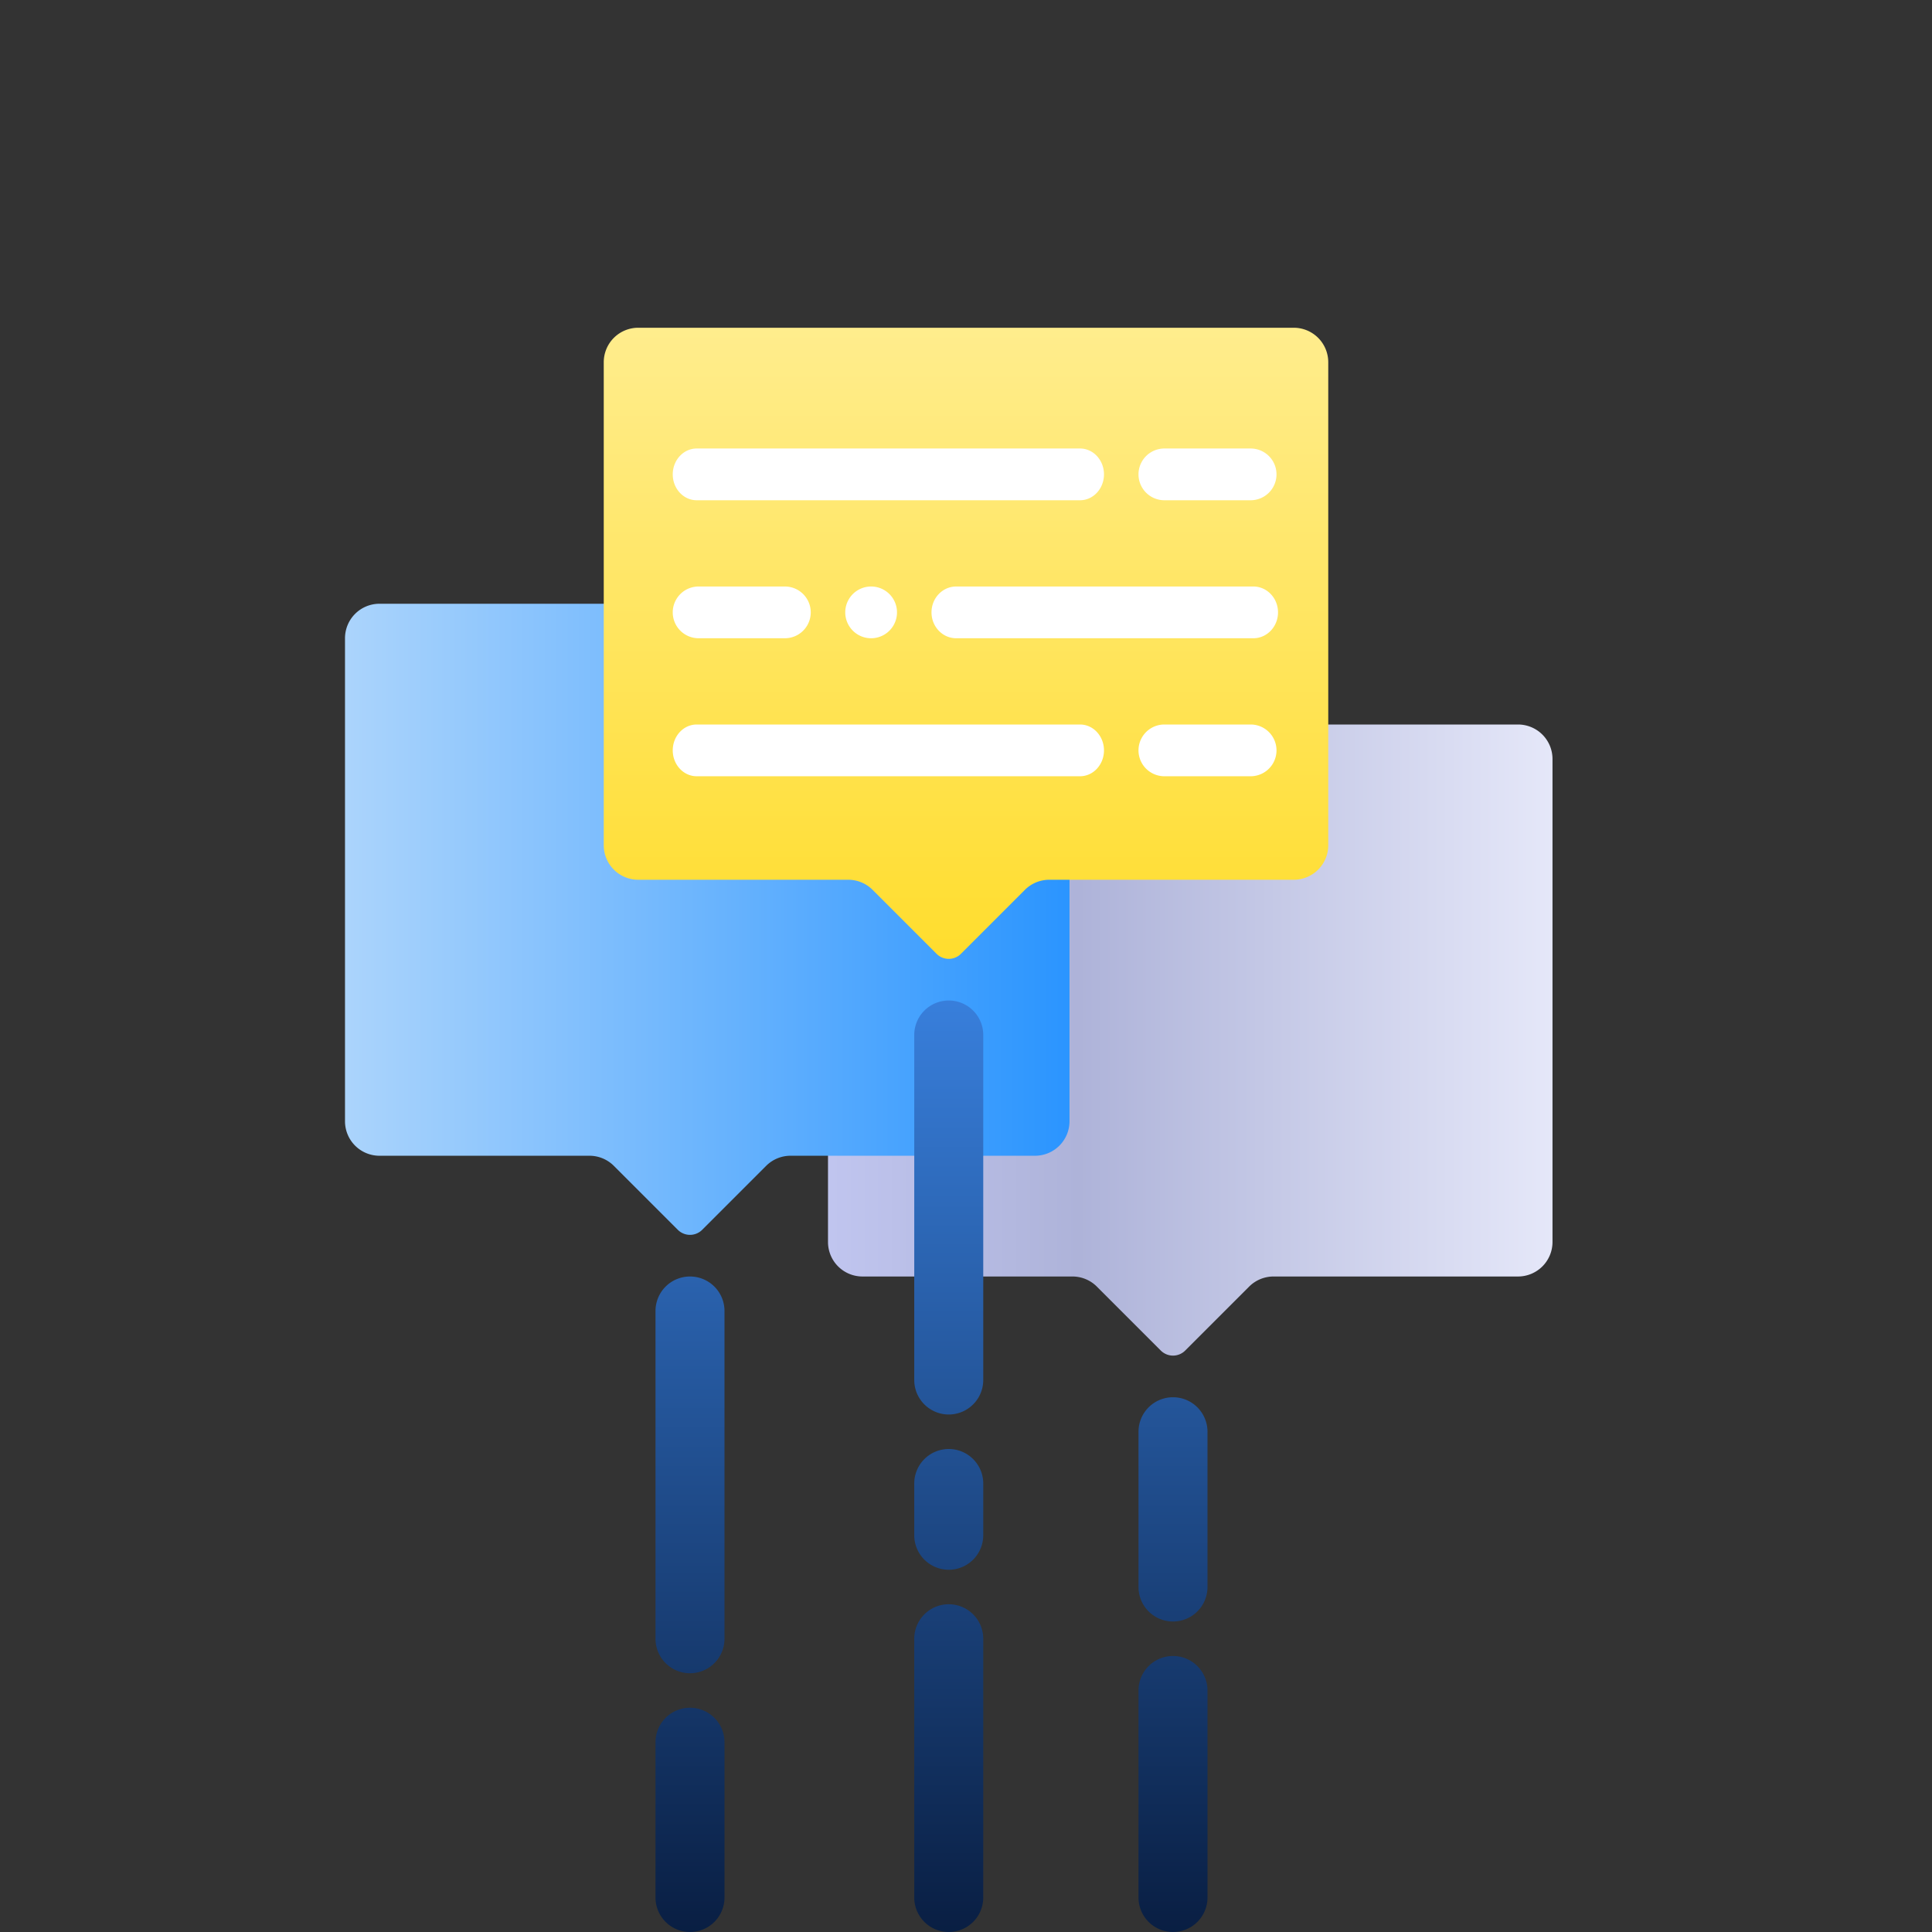 <svg width="112" height="112" xmlns="http://www.w3.org/2000/svg"><rect width="100%" height="100%" fill="#333333" stroke="none"/><defs><linearGradient x1="110.898%" y1="81.833%" x2="-16.955%" y2="81.833%" id="a"><stop stop-color="#EEF0FE" offset="0%"/><stop stop-color="#AEB3D9" offset="59.749%"/><stop stop-color="#C9CEFA" offset="100%"/></linearGradient><linearGradient x1="0%" y1="51.628%" x2="116.583%" y2="51.628%" id="b"><stop stop-color="#ABD4FC" offset="0%"/><stop stop-color="#158AFF" offset="100%"/></linearGradient><linearGradient x1="50%" y1="-19.601%" x2="50%" y2="100%" id="c"><stop stop-color="#FFF0A0" offset="0%"/><stop stop-color="#FFE665" offset="51.119%"/><stop stop-color="#FFDD2D" offset="100%"/></linearGradient><linearGradient x1="50%" y1="0%" x2="50%" y2="100%" id="d"><stop stop-color="#387FDC" offset="0%"/><stop stop-color="#091E42" offset="100%"/></linearGradient></defs><g fill="none" fill-rule="evenodd"><rect x="111" y="80" width="112" height="112" rx="1"/><path d="M50 42h38a2 2 0 012 2v28a2 2 0 01-2 2H73.828a2 2 0 00-1.414.586l-3.707 3.707a1 1 0 01-1.414 0l-3.707-3.707A2 2 0 0062.172 74H50a2 2 0 01-2-2V44a2 2 0 012-2z" fill="url(#a)"/><path d="M22 35h38a2 2 0 012 2v28a2 2 0 01-2 2H45.828a2 2 0 00-1.414.586l-3.707 3.707a1 1 0 01-1.414 0l-3.707-3.707A2 2 0 0034.172 67H22a2 2 0 01-2-2V37a2 2 0 012-2z" fill="url(#b)"/><path d="M37 19h38a2 2 0 012 2v28a2 2 0 01-2 2H60.828a2 2 0 00-1.414.586l-3.707 3.707a1 1 0 01-1.414 0l-3.707-3.707A2 2 0 0049.172 51H37a2 2 0 01-2-2V21a2 2 0 012-2z" fill="url(#c)"/><path d="M40.389 26H62.61c.767 0 1.389.672 1.389 1.5S63.377 29 62.61 29H40.39c-.768 0-1.39-.672-1.39-1.5s.622-1.5 1.389-1.5zm0 16H62.61c.767 0 1.389.672 1.389 1.5S63.377 45 62.61 45H40.39c-.768 0-1.39-.672-1.39-1.5s.622-1.5 1.389-1.5zm15.042-8h17.226c.79 0 1.431.672 1.431 1.5s-.64 1.5-1.431 1.5H55.431c-.79 0-1.431-.672-1.431-1.5s.64-1.5 1.431-1.5zM40.5 34h5a1.5 1.5 0 010 3h-5a1.5 1.5 0 010-3zm10 0a1.5 1.5 0 110 3 1.5 1.5 0 010-3zm17-8h5a1.5 1.5 0 010 3h-5a1.5 1.5 0 010-3zm0 16h5a1.5 1.5 0 010 3h-5a1.5 1.5 0 010-3z" fill="#FFF"/><path d="M40 74a2 2 0 012 2v19a2 2 0 11-4 0V76a2 2 0 012-2zm0 25a2 2 0 012 2v9a2 2 0 01-4 0v-9a2 2 0 012-2zm15-41a2 2 0 012 2v20a2 2 0 11-4 0V60a2 2 0 012-2zm0 26a2 2 0 012 2v3a2 2 0 11-4 0v-3a2 2 0 012-2zm0 9a2 2 0 012 2v15a2 2 0 01-4 0V95a2 2 0 012-2zm13-12a2 2 0 012 2v9a2 2 0 11-4 0v-9a2 2 0 012-2zm0 15a2 2 0 012 2v12a2 2 0 01-4 0V98a2 2 0 012-2z" fill="url(#d)"/></g></svg>